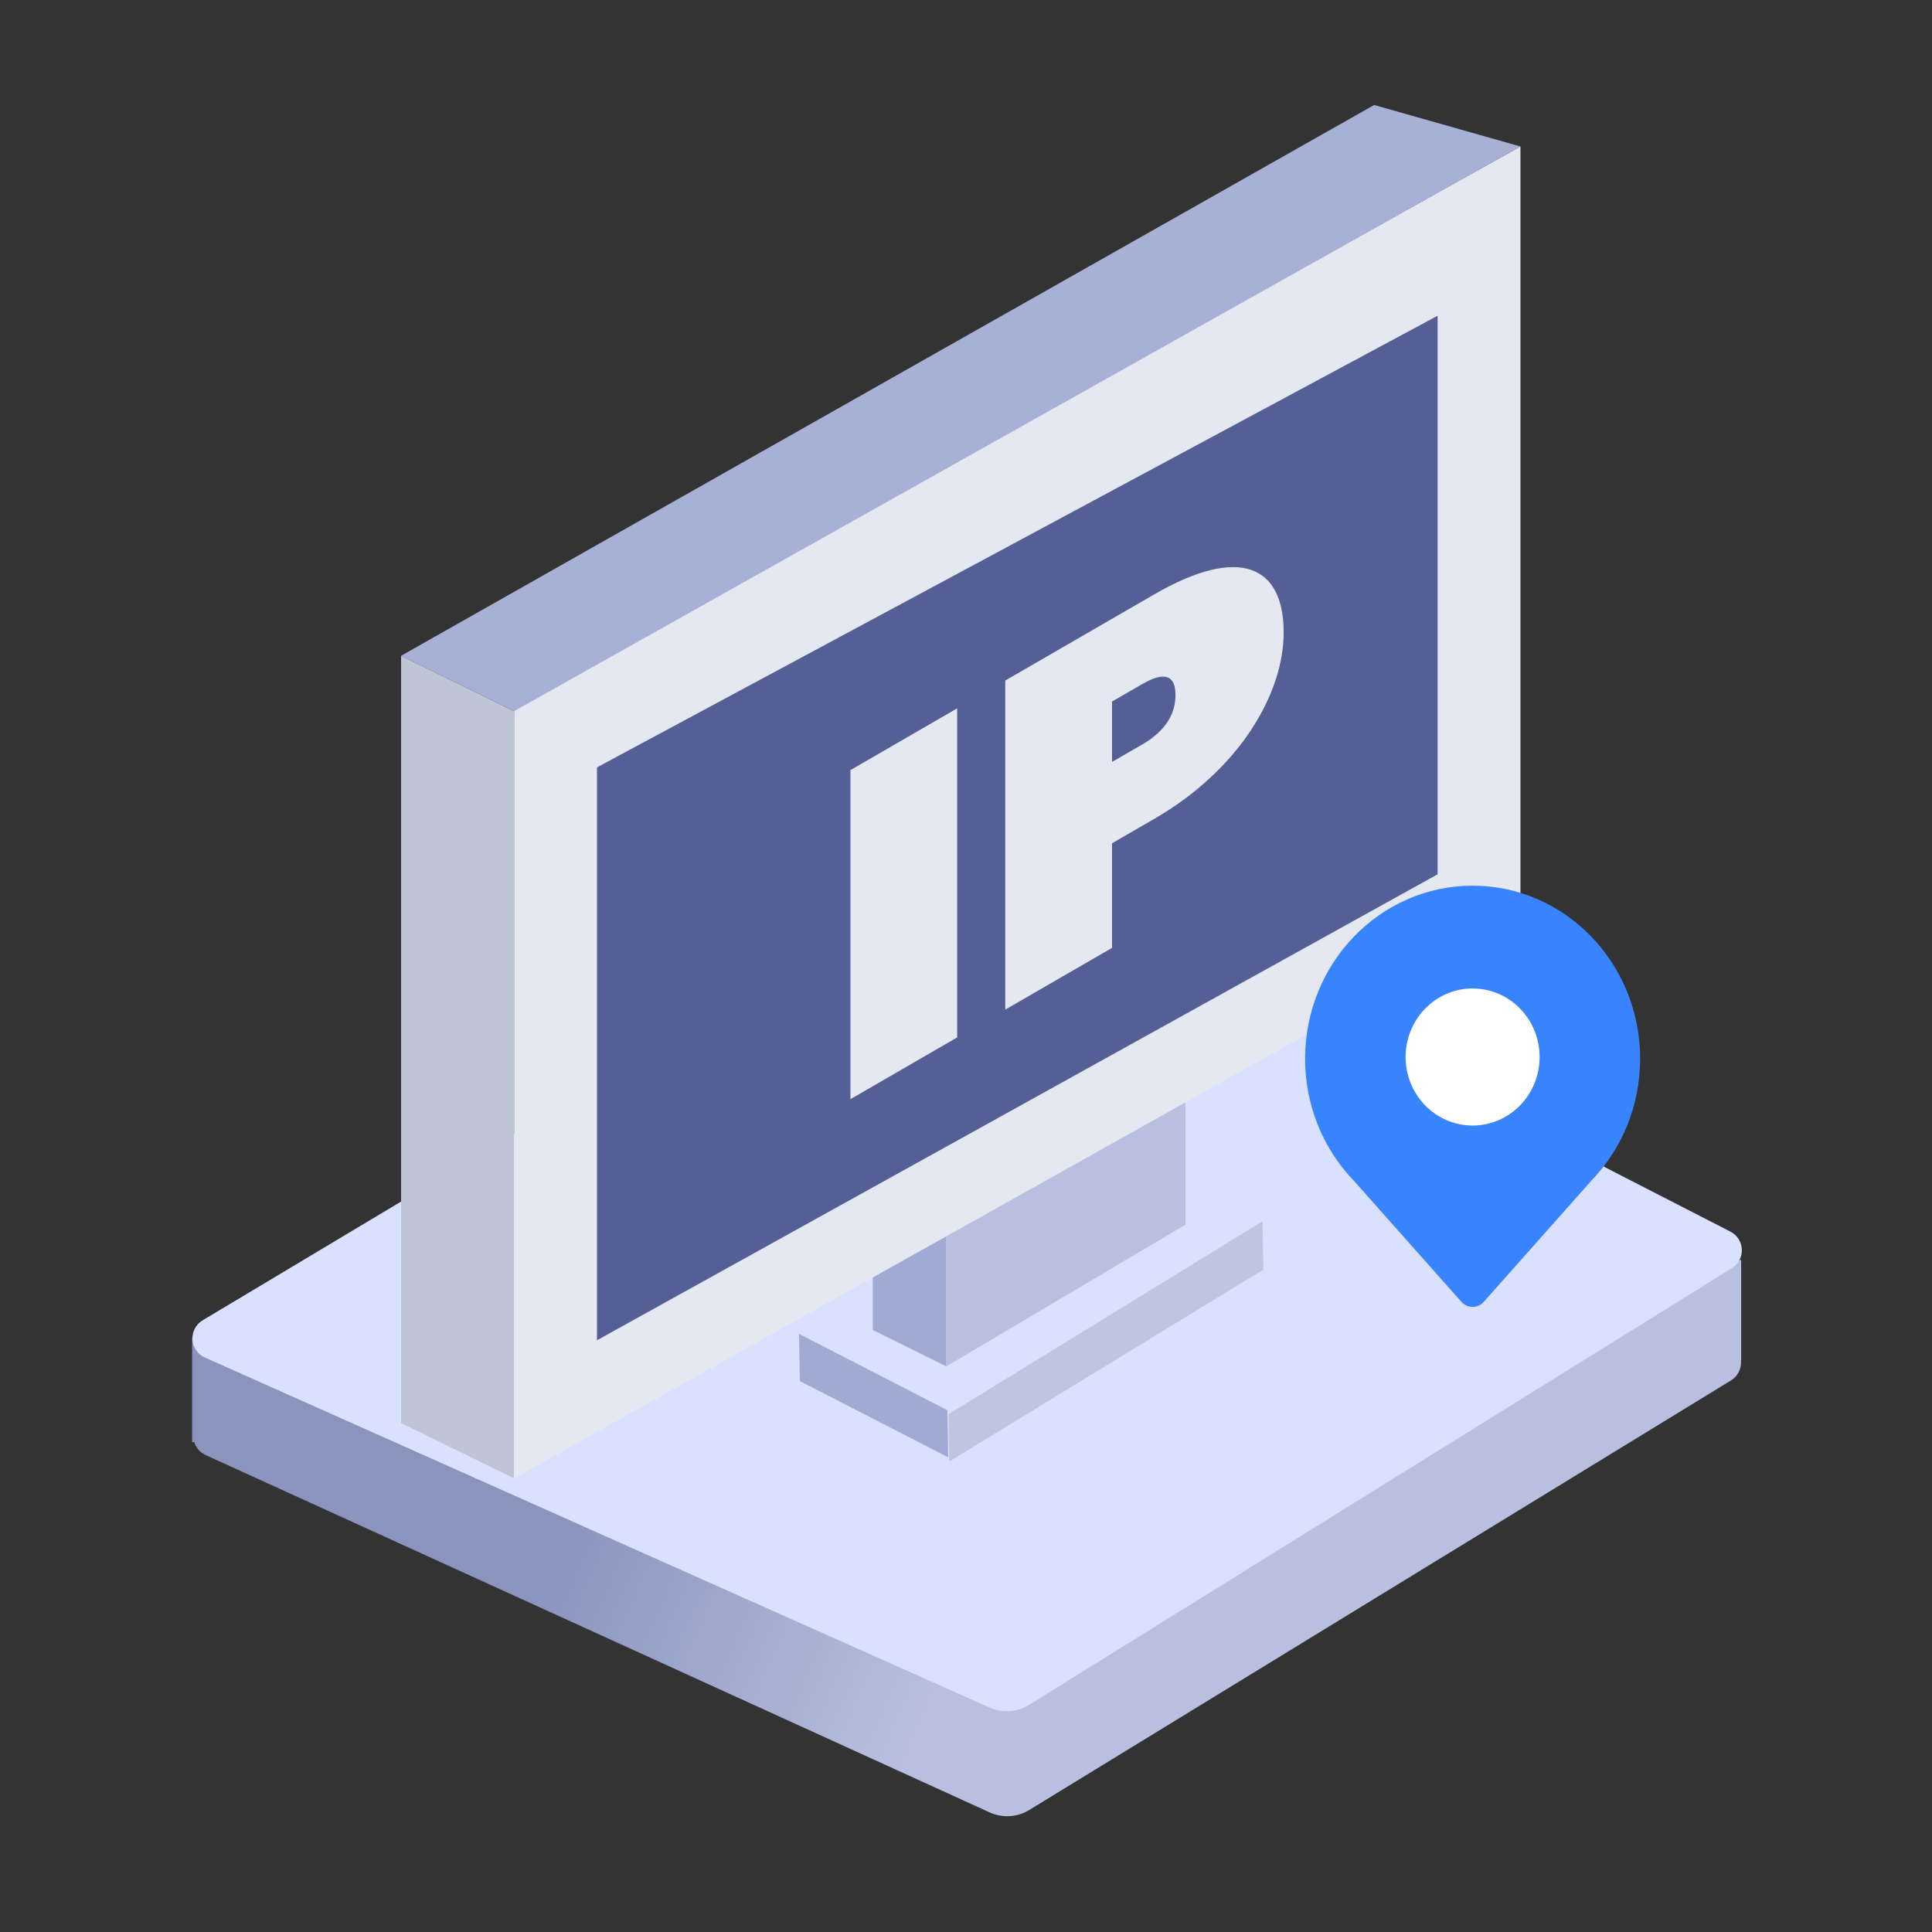 <?xml version="1.0" encoding="UTF-8"?>
<svg width="100px" height="100px" viewBox="0 0 100 100" version="1.1" xmlns="http://www.w3.org/2000/svg" xmlns:xlink="http://www.w3.org/1999/xlink">
    <rect x="0" y="0" width="100" height="100" fill="#333333" stroke="none"/>
    <title>编组 36</title>
    <defs>
        <linearGradient x1="25.837%" y1="56.579%" x2="53.506%" y2="63.184%" id="linearGradient-1">
            <stop stop-color="#8A94BD" offset="0%"></stop>
            <stop stop-color="#B9C0DF" offset="100%"></stop>
        </linearGradient>
    </defs>
    <g id="定稿!!!!" stroke="none" stroke-width="1" fill="none" fill-rule="evenodd">
        <g id="快速开始专题页" transform="translate(-710, -1737)">
            <g id="编组-109" transform="translate(680, 1597)">
                <g id="编组-17" transform="translate(0, 100)">
                    <g id="编组-36" transform="translate(30, 40)">
                        <rect id="矩形" x="0" y="0" width="100" height="100"></rect>
                        <g id="编组-84" transform="translate(8.696, 5.435)">
                            <g id="编组-70" transform="translate(0, 38.584)">
                                <path d="M42.428,6.522 L72.927,21.624 L81.427,21.196 L81.427,26.397 L81.415,26.398 C81.434,26.594 81.401,26.797 81.307,26.986 C81.216,27.169 81.075,27.324 80.9,27.431 L44.572,49.669 C43.956,50.046 43.193,50.092 42.536,49.793 L1.946,31.294 C1.651,31.159 1.445,30.909 1.357,30.622 L1.247,30.627 L1.247,25.239 L9.959,24.8 L42.428,6.522 Z" id="形状结合" fill="url(#linearGradient-1)"></path>
                                <path d="M1.794,24.32 L42.428,0 L42.428,0 L80.871,19.73 C81.405,20.004 81.616,20.659 81.342,21.193 C81.252,21.368 81.116,21.516 80.948,21.62 L44.566,44.228 C43.954,44.609 43.192,44.661 42.533,44.367 L1.909,26.246 C1.361,26.001 1.115,25.359 1.359,24.81 C1.45,24.606 1.602,24.435 1.794,24.32 Z" id="路径-10" fill="#D9E1FF"></path>
                            </g>
                            <g id="编组-83" transform="translate(12.065, 0)">
                                <g id="编组-82">
                                    <g id="编组-78" transform="translate(20.409, 50.372)">
                                        <g id="编组-63" transform="translate(12.707, 11.027) rotate(-1) translate(-12.707, -11.027) translate(0.15, 2.298)">
                                            <polygon id="路径-14" fill="#D9E1FF" points="0.112 10.771 8.072 15.217 25.112 4.142 17.943 3.99857926e-12"></polygon>
                                            <polygon id="矩形" fill="#A0AAD2" points="5.52605832e-13 10.717 7.609 14.802 7.609 17.239 5.52605832e-13 13.161"></polygon>
                                            <polygon id="矩形备份-23" fill="#C0C5DF" transform="translate(15.878, 11.382) scale(-1, 1) translate(-15.878, -11.382) " points="7.664 5.307 24.091 15.008 24.091 17.457 7.664 7.809"></polygon>
                                        </g>
                                        <g id="编组-65" transform="translate(4.005, 0)">
                                            <polygon id="矩形" fill="#A0AAD2" points="0 7.316 3.808 7.316 3.808 14.917 0 13.031"></polygon>
                                            <polygon id="矩形备份-22" fill="#B9C0DF" transform="translate(9.996, 7.459) scale(-1, 1) translate(-9.996, -7.459) " points="3.808 0 16.184 7.316 16.184 14.917 3.808 7.581"></polygon>
                                        </g>
                                    </g>
                                    <g id="编组-64备份">
                                        <polygon id="矩形" fill="#BFC4D6" points="0 28.509 5.849 31.374 5.849 71.086 4.18346344e-13 68.222"></polygon>
                                        <polygon id="矩形备份-17" fill="#E6E8F1" transform="translate(31.893, 36.616) scale(-1, 1) translate(-31.893, -36.616) " points="5.849 2.146 57.937 31.233 57.937 71.086 5.849 41.911"></polygon>
                                        <polygon id="矩形备份-39" fill="#546095" transform="translate(31.893, 37.423) scale(-1, 1) translate(-31.893, -37.423) " points="10.137 10.907 53.648 34.284 53.648 63.938 10.137 39.819"></polygon>
                                        <polygon id="矩形备份-21" fill="#A7B1D6" transform="translate(28.968, 15.687) scale(-1, 1) translate(-28.968, -15.687) " points="7.573 4.41929732e-14 57.937 28.509 52.088 31.374 0 2.146"></polygon>
                                        <g id="IP" transform="translate(23.257, 23.919)" fill="#E6E8F1" fill-rule="nonzero">
                                            <path d="M0,27.539 L5.525,24.343 L5.525,7.311 L0,10.507 L0,27.539 Z M13.54,10.085 L13.54,6.958 L15.108,6.051 C16.352,5.331 16.825,5.683 16.825,6.621 C16.825,7.559 16.352,8.458 15.108,9.178 L13.54,10.085 Z M22.425,3.382 C22.425,-0.058 20.16,-1.154 15.73,1.409 L8.014,5.871 L8.014,22.904 L13.54,19.708 L13.54,14.295 L15.73,13.028 C20.16,10.466 22.425,6.534 22.425,3.382 Z" id="形状结合"></path>
                                        </g>
                                    </g>
                                </g>
                                <g id="编组-76" transform="translate(46.791, 40.407)">
                                    <path d="M14.799,15.288 L9.228,21.564 C8.922,21.879 8.424,21.881 8.116,21.569 C8.114,21.567 8.113,21.566 8.111,21.564 L2.54,15.291 C0.908,13.606 -0.005,11.329 2.48690267e-05,8.958 C2.48690267e-05,4.011 3.884,0 8.67,0 C13.455,0 17.34,4.008 17.34,8.955 C17.34,11.43 16.37,13.667 14.799,15.288 Z" id="形状结合" fill="#3884FF"></path>
                                    <path d="M8.67,5.321 C6.754,5.321 5.202,6.909 5.202,8.869 C5.202,10.828 6.755,12.416 8.67,12.416 C10.586,12.416 12.138,10.827 12.138,8.868 C12.138,6.909 10.585,5.321 8.67,5.321 Z" id="路径" fill="#FFFFFF"></path>
                                </g>
                            </g>
                        </g>
                    </g>
                </g>
            </g>
        </g>
    </g>
</svg>